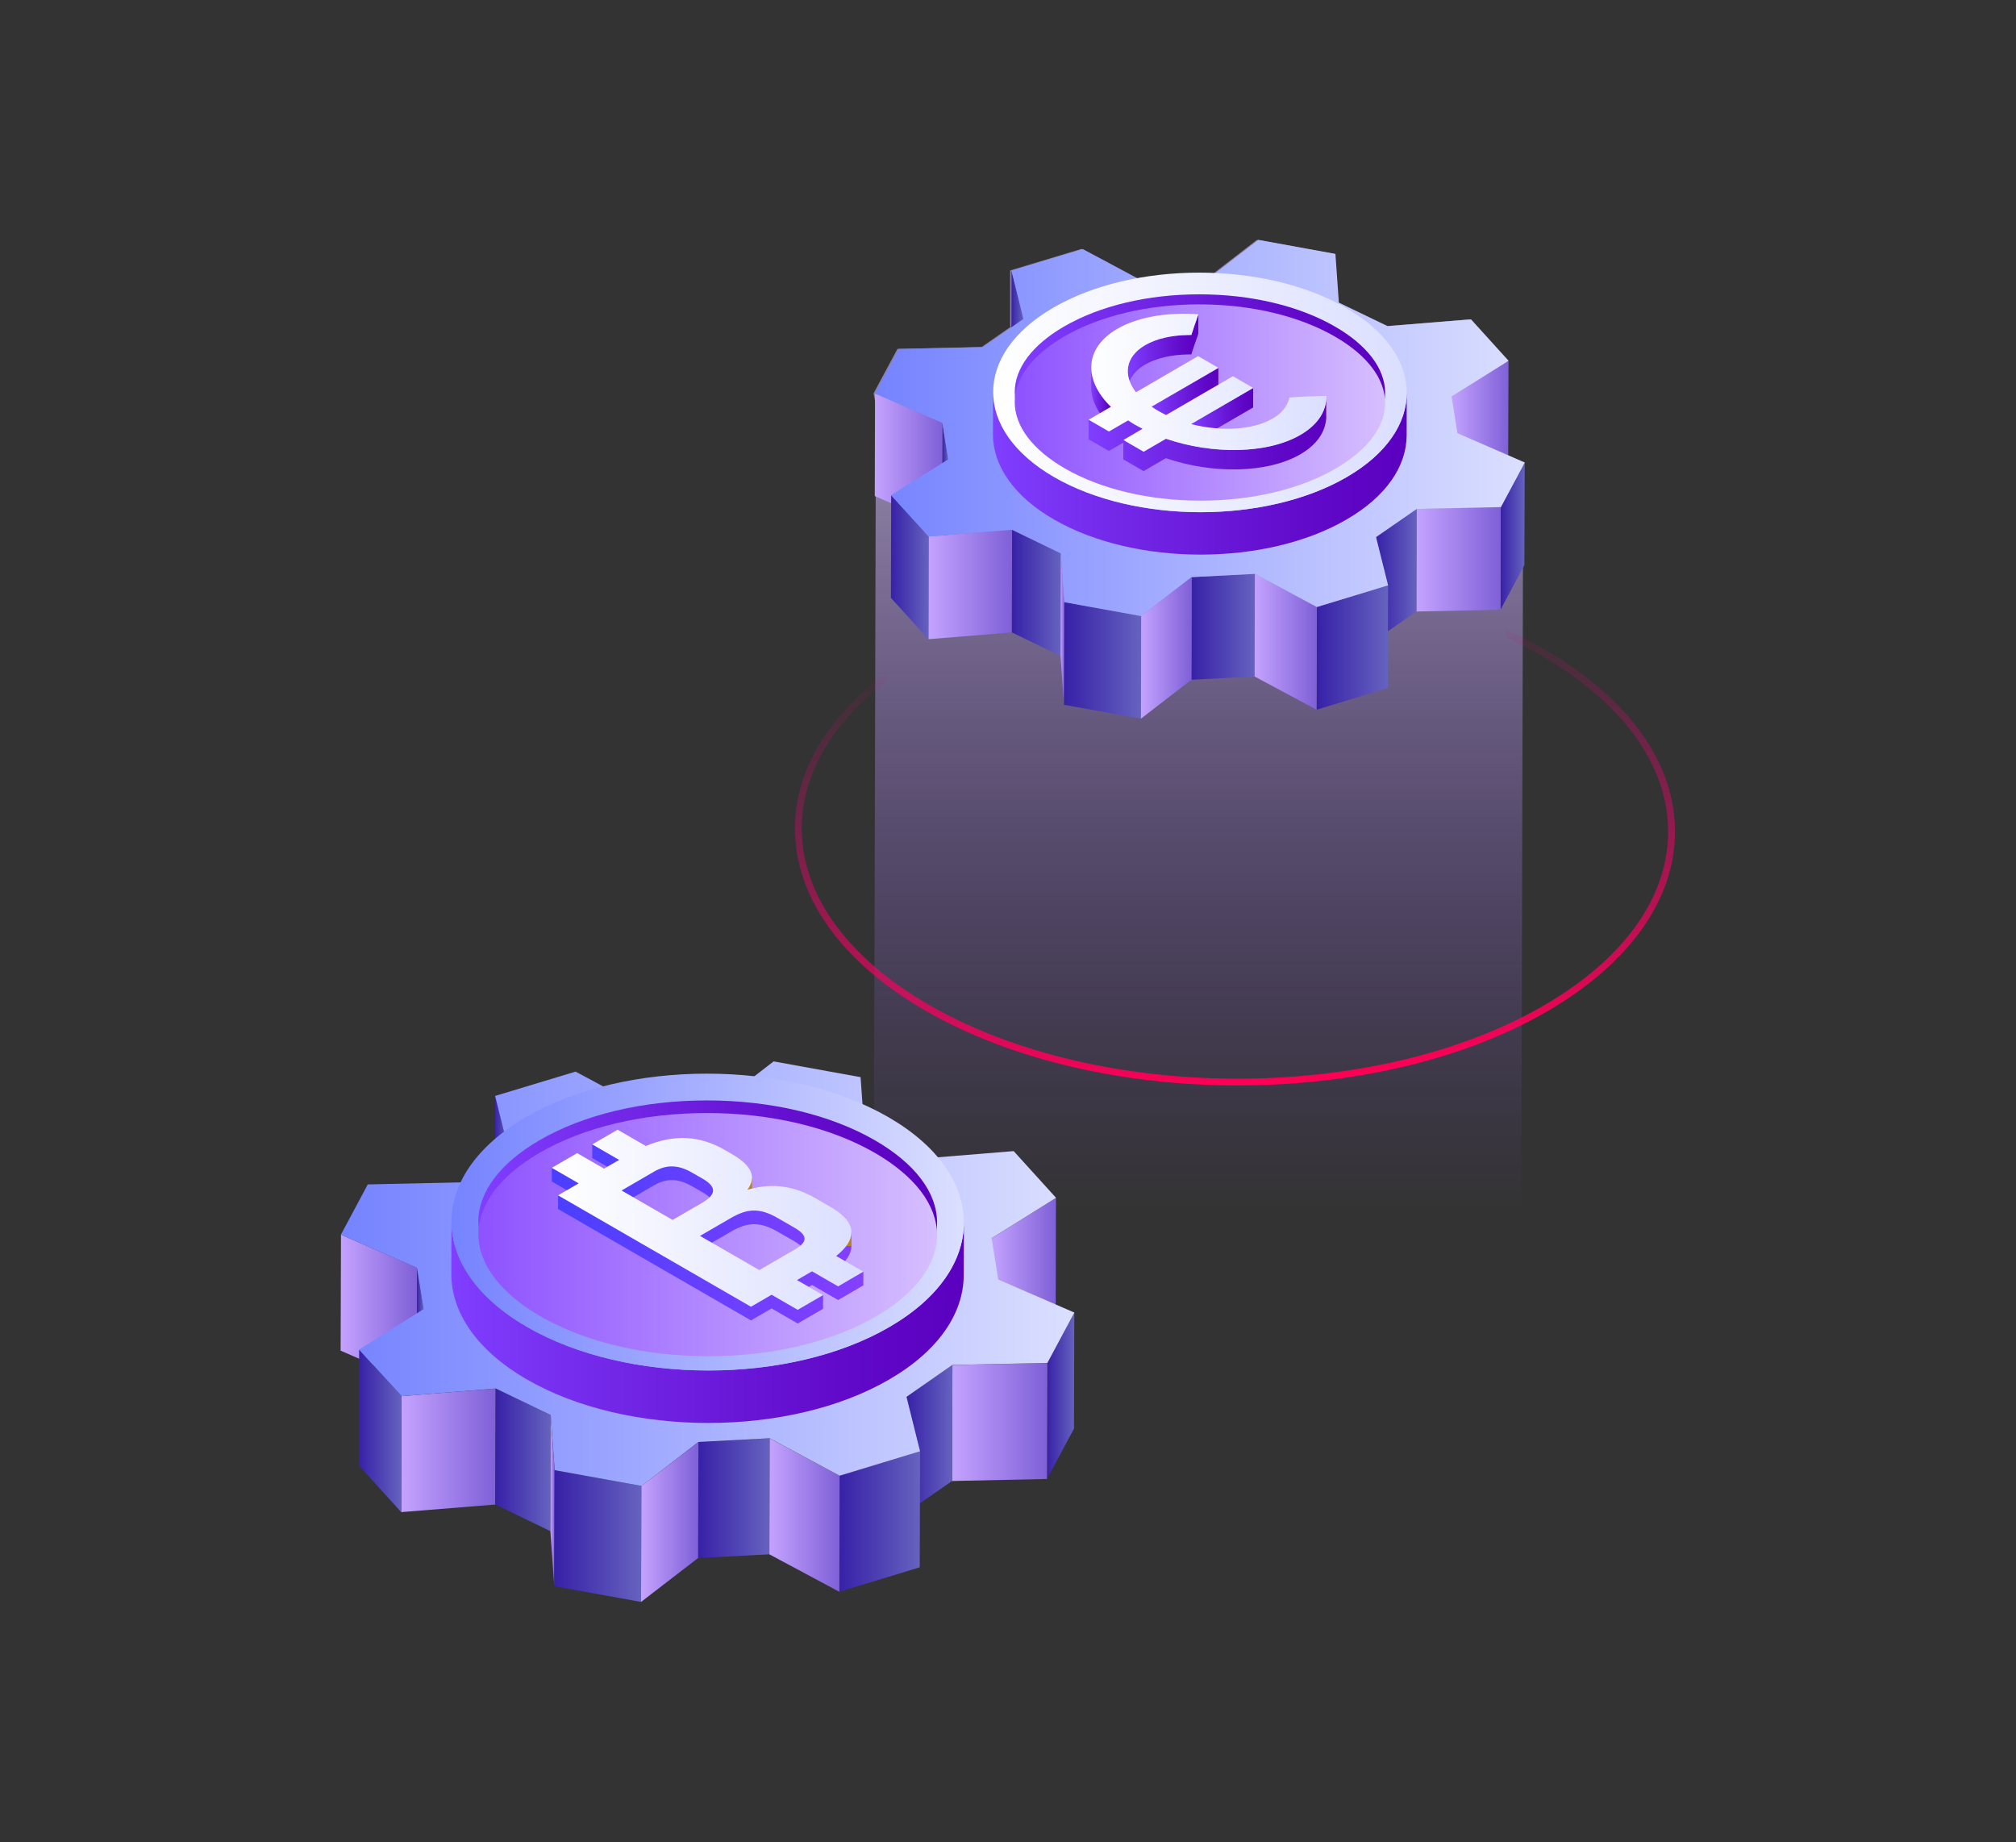 <svg width="580" height="530" viewBox="0 0 580 530" fill="none" xmlns="http://www.w3.org/2000/svg">
<rect x="0" y="0" width="580" height="530" fill="#333333" stroke="none"/>
<path opacity="0.561" d="M438.232 133.045L433.262 130.89L432.654 129.698V128.101L433.567 103.786L422.766 91.87L398.78 93.822L384.734 87.052L383.745 73.031L361.611 69L347.108 80.207L328.929 81.145L311.105 71.612L290.619 77.798V93.644L290.72 94.05L282.404 99.831L258.19 100.363L251.319 113.167L252.004 116.616L251.319 374.495L256.289 376.675L255.959 376.853V403.779L266.76 415.67L290.745 413.718L304.766 420.488L305.781 434.534L327.915 438.54L342.418 427.333L360.597 426.395L378.421 435.954L398.932 429.717L398.552 415.569L398.932 415.467L398.552 413.997L398.932 413.896L398.831 413.49L407.147 407.709L431.361 407.202L438.232 394.373L437.547 394.094L438.232 133.045Z" fill="url(#paint0_linear)"/>
<path d="M146.326 330.961L146.224 364.328L142.345 348.633L142.447 315.267L146.326 330.961Z" fill="url(#paint1_linear)"/>
<path d="M303.802 344.578L303.726 377.944L285.192 389.582L285.268 356.215L303.802 344.578Z" fill="url(#paint2_linear)"/>
<path d="M119.982 364.709L119.881 398.075L98 388.542L98.101 355.175L119.982 364.709Z" fill="url(#paint3_linear)"/>
<path d="M241.684 366.508L241.582 399.875C241.608 393.942 237.45 388.288 230.3 384.155C226.091 381.721 220.817 379.819 214.757 378.704C194.651 375.078 173.303 381.544 167.066 393.156C165.9 395.311 165.342 397.517 165.342 399.672L165.443 366.306C165.443 364.15 166.001 361.945 167.167 359.79C173.404 348.177 194.753 341.686 214.859 345.338C220.919 346.453 226.192 348.355 230.401 350.789C237.576 354.896 241.709 360.575 241.684 366.508Z" fill="#B88325"/>
<path d="M121.86 376.599L121.784 409.966L119.882 398.074L119.984 364.708L121.86 376.599Z" fill="url(#paint4_linear)"/>
<path d="M309.077 377.613L308.975 410.979L301.217 425.456L301.318 392.09L309.077 377.613Z" fill="url(#paint5_linear)"/>
<path d="M301.319 392.09L301.217 425.457L273.911 426.04L274.012 392.673L301.319 392.09Z" fill="url(#paint6_linear)"/>
<path d="M274.01 392.674L273.908 426.041L260.699 435.194L260.8 401.827L274.01 392.674Z" fill="url(#paint7_linear)"/>
<path d="M142.596 399.444L142.495 432.81L115.417 434.991L115.518 401.624L142.596 399.444Z" fill="url(#paint8_linear)"/>
<path d="M115.52 401.625L115.419 434.991L103.249 421.579L103.325 388.212L115.52 401.625Z" fill="url(#paint9_linear)"/>
<path d="M158.422 407.101L158.346 440.467L142.499 432.81L142.6 399.444L158.422 407.101Z" fill="url(#paint10_linear)"/>
<path d="M221.452 413.767L221.351 447.133L200.839 448.198L200.941 414.832L221.452 413.767Z" fill="url(#paint11_linear)"/>
<path d="M159.563 422.946L159.462 456.312L158.346 440.465L158.422 407.099L159.563 422.946Z" fill="url(#paint12_linear)"/>
<path d="M264.704 417.496L264.603 450.862L241.479 457.911L241.556 424.545L264.704 417.496Z" fill="url(#paint13_linear)"/>
<path d="M241.558 424.543L241.481 457.909L221.35 447.133L221.452 413.767L241.558 424.543Z" fill="url(#paint14_linear)"/>
<path d="M184.536 427.459L184.435 460.826L159.46 456.313L159.562 422.946L184.536 427.459Z" fill="url(#paint15_linear)"/>
<path d="M260.799 401.827L264.703 417.496L241.555 424.519L221.449 413.743L200.937 414.808L184.558 427.46L159.584 422.921L158.443 407.075L142.622 399.418L115.543 401.624L103.323 388.211L121.857 376.599L119.955 364.708L98.074 355.175L105.807 340.723L133.165 340.114L146.324 330.961L142.444 315.267L165.593 308.269L185.699 319.045L206.211 317.98L222.564 305.328L247.589 309.866L248.705 325.687L264.551 333.344L291.63 331.139L303.825 344.576L285.291 356.189L287.193 368.08L309.099 377.588L301.34 392.065L274.008 392.648L260.799 401.827ZM192.291 387.451C212.397 391.127 233.745 384.636 239.983 372.999C244.344 364.885 240.185 356.392 230.424 350.763C226.215 348.329 220.942 346.427 214.882 345.312C194.776 341.686 173.427 348.151 167.19 359.764C162.829 367.902 166.987 376.371 176.723 382C180.932 384.459 186.206 386.36 192.291 387.451Z" fill="url(#paint16_linear)"/>
<path d="M200.939 414.835L200.837 448.201L184.433 460.828L184.535 427.461L200.939 414.835Z" fill="url(#paint17_linear)"/>
<path d="M277.308 351.751L277.257 366.862C277.232 377.714 270.082 388.566 255.833 396.831C227.131 413.514 180.479 413.514 151.601 396.831C137.073 388.439 129.821 377.435 129.847 366.431L129.897 351.32C129.872 362.324 137.123 373.328 151.652 381.72C180.53 398.403 227.208 398.403 255.883 381.72C270.158 373.454 277.282 362.628 277.308 351.751Z" fill="url(#paint18_linear)"/>
<path d="M255.553 321.352C284.432 338.035 284.584 365.063 255.883 381.746C227.182 398.43 180.504 398.43 151.651 381.746C122.798 365.063 122.62 338.035 151.321 321.352C179.997 304.694 226.675 304.694 255.553 321.352Z" fill="url(#paint19_linear)"/>
<path d="M203.853 386.512C185.496 386.512 168.331 382.43 155.527 375.052C143.991 368.383 137.652 360.016 137.627 351.421C137.627 342.928 143.864 334.611 155.198 328.019C167.9 320.641 185.014 316.559 203.371 316.559C221.727 316.559 238.892 320.641 251.696 328.019C263.233 334.687 269.571 343.054 269.596 351.65C269.596 360.143 263.359 368.459 252.026 375.052C239.298 382.455 222.184 386.512 203.853 386.512Z" fill="url(#paint20_linear)"/>
<path d="M203.853 390.139C185.496 390.139 168.331 386.057 155.527 378.679C143.991 372.036 137.652 363.644 137.627 355.049C137.627 346.555 143.864 338.239 155.198 331.646C167.9 324.268 185.014 320.186 203.371 320.186C221.727 320.186 238.892 324.268 251.696 331.646C263.233 338.315 269.571 346.682 269.596 355.277C269.596 363.77 263.359 372.087 252.026 378.679C239.298 386.057 222.184 390.139 203.853 390.139Z" fill="url(#paint21_linear)"/>
<path d="M241.129 373.986L233.624 369.651L229.289 372.161L236.794 372.566V376.496L229.492 380.731L221.987 376.395L216.054 379.843L160.553 347.795V343.865L166.486 344.347L158.753 339.885V335.955L166.055 335.651L173.788 340.113L178.124 337.603L170.391 333.14V329.21L177.693 328.906L185.806 333.597C194.173 330.123 201.424 330.656 208.524 334.738L210.501 335.879C216.206 339.175 217.803 342.471 215.014 346.198C222.367 344.043 228.731 345.209 234.588 348.607L239.101 351.218C243.006 353.475 244.958 355.909 244.958 358.444C244.958 360.625 243.513 362.906 240.571 365.239L248.381 365.822V369.752L241.129 373.986ZM218.462 369.296L228.68 363.363C232.154 361.334 232.686 359.484 228.554 357.1L223.711 354.311C218.564 351.345 215.014 351.573 210.324 354.286L201.399 359.458L218.462 369.296ZM193.514 354.869L201.855 350.026C205.709 347.795 206.622 345.615 202.185 343.029L199.092 341.254C195.136 338.972 191.79 338.871 188.113 341L178.834 346.401L193.514 354.869Z" fill="url(#paint22_linear)"/>
<path d="M244.982 354.516H242.016V358.446H244.982V354.516Z" fill="#B88325"/>
<path d="M216.36 339.073H213.394V343.003H216.36V339.073Z" fill="#B88325"/>
<path d="M241.129 370.056L233.624 365.721L229.289 368.231L236.794 372.566L229.492 376.801L221.987 372.465L216.054 375.913L160.553 343.865L166.486 340.417L158.753 335.955L166.055 331.721L173.788 336.183L178.124 333.673L170.391 329.21L177.693 324.976L185.806 329.667C194.173 326.193 201.424 326.726 208.524 330.808L210.501 331.949C216.206 335.245 217.803 338.541 215.014 342.268C222.367 340.113 228.731 341.279 234.588 344.677L239.101 347.288C243.006 349.545 244.958 351.979 244.958 354.514C244.958 356.695 243.513 358.977 240.571 361.309L248.381 365.822L241.129 370.056ZM218.462 365.366L228.68 359.433C232.154 357.405 232.686 355.554 228.554 353.17L223.711 350.381C218.564 347.415 215.014 347.643 210.324 350.356L201.399 355.528L218.462 365.366ZM193.514 350.939L201.855 346.097C205.709 343.865 206.622 341.685 202.185 339.099L199.092 337.324C195.136 335.042 191.79 334.941 188.113 337.07L178.834 342.471L193.514 350.939Z" fill="url(#paint23_linear)"/>
<path d="M294.469 91.717L294.393 121.255L290.945 107.361L291.021 77.797L294.469 91.717Z" fill="url(#paint24_linear)"/>
<path d="M433.996 103.786L433.895 133.324L417.491 143.618L417.567 114.08L433.996 103.786Z" fill="url(#paint25_linear)"/>
<path d="M271.144 121.61L271.043 151.173L251.672 142.705L251.748 113.167L271.144 121.61Z" fill="url(#paint26_linear)"/>
<path d="M378.948 123.183L378.872 152.746C378.898 147.498 375.221 142.478 368.883 138.827C365.155 136.671 360.49 134.998 355.115 134.009C337.316 130.789 318.402 136.519 312.875 146.813C311.835 148.74 311.354 150.667 311.354 152.594L311.43 123.031C311.43 121.129 311.937 119.177 312.951 117.25C318.478 106.956 337.392 101.226 355.191 104.446C360.566 105.435 365.232 107.108 368.959 109.263C375.297 112.914 378.974 117.935 378.948 123.183Z" fill="url(#paint27_linear)"/>
<path d="M272.818 132.133L272.717 161.696L271.043 151.174L271.145 121.611L272.818 132.133Z" fill="url(#paint28_linear)"/>
<path d="M438.658 133.045L438.557 162.583L431.686 175.412L431.762 145.849L438.658 133.045Z" fill="url(#paint29_linear)"/>
<path d="M431.767 145.848L431.691 175.411L407.503 175.918L407.579 146.38L431.767 145.848Z" fill="url(#paint30_linear)"/>
<path d="M407.574 146.38L407.498 175.918L395.785 184.032L395.886 154.494L407.574 146.38Z" fill="url(#paint31_linear)"/>
<path d="M291.173 152.365L291.097 181.928L267.112 183.88L267.188 154.317L291.173 152.365Z" fill="url(#paint32_linear)"/>
<path d="M267.189 154.317L267.112 183.88L256.312 171.989L256.388 142.426L267.189 154.317Z" fill="url(#paint33_linear)"/>
<path d="M305.197 159.16L305.121 188.698L291.1 181.928L291.176 152.365L305.197 159.16Z" fill="url(#paint34_linear)"/>
<path d="M361.022 165.067L360.946 194.605L342.767 195.543L342.843 166.005L361.022 165.067Z" fill="url(#paint35_linear)"/>
<path d="M306.208 173.181L306.106 202.744L305.118 188.698L305.194 159.16L306.208 173.181Z" fill="url(#paint36_linear)"/>
<path d="M399.336 168.365L399.26 197.928L378.774 204.165L378.85 174.602L399.336 168.365Z" fill="url(#paint37_linear)"/>
<path d="M378.848 174.6L378.772 204.163L360.948 194.604L361.024 165.067L378.848 174.6Z" fill="url(#paint38_linear)"/>
<path d="M328.318 177.187L328.242 206.75L306.108 202.744L306.209 173.181L328.318 177.187Z" fill="url(#paint39_linear)"/>
<path d="M395.885 154.495L399.359 168.389L378.847 174.626L361.023 165.093L342.844 166.031L328.316 177.238L306.181 173.232L305.167 159.185L291.146 152.391L267.161 154.343L256.36 142.452L272.79 132.158L271.116 121.636L251.72 113.193L258.566 100.389L282.779 99.856L294.442 91.743L290.994 77.849L311.506 71.637L329.33 81.17L347.509 80.232L362.037 69L384.197 73.031L385.186 87.052L399.232 93.822L423.217 91.87L434.018 103.786L417.614 114.08L419.287 124.602L438.683 133.045L431.812 145.874L407.599 146.407L395.885 154.495ZM335.187 141.742C352.986 144.987 371.9 139.257 377.427 128.938C381.281 121.762 377.605 114.232 368.959 109.237C365.232 107.082 360.567 105.409 355.191 104.42C337.393 101.2 318.478 106.93 312.951 117.224C309.097 124.425 312.774 131.93 321.419 136.924C325.146 139.105 329.812 140.778 335.187 141.742Z" fill="url(#paint40_linear)"/>
<path d="M342.845 166.005L342.769 195.543L328.241 206.749L328.317 177.186L342.845 166.005Z" fill="url(#paint41_linear)"/>
<path d="M404.711 113.066L404.686 125.262C404.661 134.034 398.905 142.781 387.394 149.45C364.246 162.913 326.569 162.913 303.243 149.45C291.504 142.68 285.647 133.781 285.672 124.907L285.698 112.711C285.672 121.585 291.529 130.485 303.268 137.254C326.569 150.717 364.246 150.717 387.42 137.254C398.93 130.586 404.686 121.839 404.711 113.066Z" fill="url(#paint42_linear)"/>
<path d="M387.168 88.524C410.468 101.987 410.595 123.817 387.447 137.255C364.298 150.693 326.622 150.718 303.296 137.255C279.995 123.792 279.868 101.961 303.017 88.524C326.165 75.061 363.842 75.061 387.168 88.524Z" fill="url(#paint43_linear)"/>
<path d="M345.409 141.134C330.602 141.134 316.734 137.838 306.389 131.88C297.084 126.505 291.962 119.735 291.937 112.813C291.937 105.968 296.957 99.249 306.135 93.924C316.404 87.966 330.197 84.67 345.029 84.67C359.836 84.67 373.705 87.966 384.049 93.924C393.355 99.299 398.476 106.069 398.501 112.991C398.501 119.836 393.481 126.555 384.303 131.88C374.034 137.838 360.216 141.134 345.409 141.134Z" fill="url(#paint44_linear)"/>
<path d="M345.409 144.024C330.602 144.024 316.734 140.728 306.389 134.77C297.084 129.395 291.962 122.625 291.937 115.703C291.937 108.857 296.957 102.139 306.135 96.814C316.404 90.856 330.197 87.56 345.029 87.56C359.836 87.56 373.705 90.856 384.049 96.814C393.355 102.189 398.476 108.959 398.501 115.881C398.501 122.726 393.481 129.445 384.303 134.77C374.034 140.753 360.216 144.024 345.409 144.024Z" fill="url(#paint45_linear)"/>
<path d="M329.458 104.875C332.602 103.05 336.887 102.036 341.831 101.96H342.744L342.896 101.452C343.378 99.957 343.885 98.511 344.392 97.066L344.747 96.027L344.772 90.423L344.417 91.463C343.91 92.883 343.403 94.328 342.921 95.849L342.769 96.356L341.856 96.382C336.912 96.458 332.627 97.472 329.484 99.297C326.111 101.25 324.463 103.912 324.463 106.752L324.438 112.355C324.463 109.49 326.086 106.853 329.458 104.875Z" fill="url(#paint46_linear)"/>
<path d="M331.311 122.599L350.504 111.443L350.53 105.839L331.311 116.995V122.599Z" fill="url(#paint47_linear)"/>
<path d="M319.62 117.045C315.867 113.394 313.94 109.438 313.94 105.686L313.915 111.289C313.915 115.042 315.817 118.997 319.594 122.648L319.62 117.045Z" fill="url(#paint48_linear)"/>
<path d="M342.641 127.594L360.516 117.224L360.541 111.621L342.666 121.991L342.641 127.594Z" fill="url(#paint49_linear)"/>
<path d="M374.134 125.058C364.652 130.585 348.83 130.763 335.443 126.173L329.029 129.9L323.856 126.909L324.516 126.528C325.149 126.959 325.809 127.39 326.519 127.796C327.228 128.202 327.964 128.582 328.674 128.937L328.724 123.334C327.989 122.953 327.254 122.598 326.569 122.193C325.859 121.787 325.2 121.356 324.566 120.925L319.039 124.12L313.207 120.748L313.182 126.351L319.014 129.723L323.197 127.314L323.172 132.157L329.003 135.529L335.418 131.802C348.805 136.391 364.626 136.188 374.109 130.686C378.749 127.999 381.309 124.373 381.563 120.19L381.588 114.586C381.36 118.745 378.774 122.37 374.134 125.058Z" fill="url(#paint50_linear)"/>
<path d="M381.641 113.877L381.615 119.48L381.59 120.19V114.587L381.641 113.877Z" fill="#F9B233"/>
<path d="M344.774 90.398L344.419 91.438C343.912 92.858 343.405 94.303 342.923 95.824L342.771 96.331L341.858 96.357C336.914 96.433 332.629 97.447 329.485 99.272C323.73 102.619 323.045 107.944 326.823 112.837L344.698 102.442L350.529 105.814L331.311 116.97C331.919 117.401 332.578 117.832 333.314 118.237C334.023 118.643 334.733 119.023 335.494 119.378L354.713 108.222L360.544 111.595L342.669 121.99C351.163 124.17 360.367 123.765 366.122 120.418C368.632 118.973 370.255 117.02 370.838 114.815L370.99 114.333L371.827 114.282C374.388 114.105 377.202 113.978 380.422 113.927L381.639 113.902L381.588 114.612C381.36 118.795 378.774 122.421 374.134 125.108C364.652 130.636 348.83 130.813 335.443 126.224L329.029 129.951L323.197 126.579L328.724 123.334C327.989 122.953 327.254 122.598 326.569 122.193C325.859 121.787 325.2 121.356 324.566 120.925L319.039 124.12L313.208 120.747L319.622 117.02C311.661 109.287 311.94 100.109 321.422 94.607C326.95 91.412 334.784 89.891 343.531 90.322L344.774 90.398Z" fill="url(#paint51_linear)"/>
<path d="M481.892 239.229C481.892 258.879 468.733 277.286 444.9 291.079C420.433 305.201 388.309 312.225 356.109 312.25C323.63 312.25 291.075 305.075 266.279 290.749C242.876 277.261 229.565 259.285 228.754 240.142C228.019 223.129 237.4 206.624 255.224 193.338V195.797C238.718 208.474 230.022 224.067 230.706 240.066C231.492 258.499 244.474 275.892 267.267 289.051C316.1 317.27 395.358 317.397 443.911 289.38C467.136 275.968 479.914 258.169 479.914 239.255C479.914 220.163 466.933 202.161 443.328 188.546C440.108 186.67 436.685 184.92 433.136 183.272V181.066C437.04 182.841 440.793 184.768 444.317 186.796C468.53 200.792 481.892 219.377 481.892 239.229Z" fill="url(#paint52_linear)"/>
<defs>
<linearGradient id="paint0_linear" x1="344.778" y1="132.553" x2="344.778" y2="349.476" gradientUnits="userSpaceOnUse">
<stop stop-color="#D6BFFF"/>
<stop offset="1" stop-color="#8E52FF" stop-opacity="0"/>
</linearGradient>
<linearGradient id="paint1_linear" x1="142.344" y1="339.802" x2="146.329" y2="339.802" gradientUnits="userSpaceOnUse">
<stop stop-color="#3721A7"/>
<stop offset="0.592" stop-color="#5247B5"/>
<stop offset="1" stop-color="#6663BF"/>
</linearGradient>
<linearGradient id="paint2_linear" x1="285.185" y1="367.081" x2="303.813" y2="367.081" gradientUnits="userSpaceOnUse">
<stop stop-color="#C4A3FF"/>
<stop offset="1" stop-color="#7F60D7"/>
</linearGradient>
<linearGradient id="paint3_linear" x1="98" y1="376.632" x2="119.976" y2="376.632" gradientUnits="userSpaceOnUse">
<stop stop-color="#C4A3FF"/>
<stop offset="1" stop-color="#7F60D7"/>
</linearGradient>
<linearGradient id="paint4_linear" x1="119.883" y1="387.344" x2="121.868" y2="387.344" gradientUnits="userSpaceOnUse">
<stop stop-color="#3721A7"/>
<stop offset="0.592" stop-color="#5247B5"/>
<stop offset="1" stop-color="#6663BF"/>
</linearGradient>
<linearGradient id="paint5_linear" x1="301.225" y1="401.532" x2="309.079" y2="401.532" gradientUnits="userSpaceOnUse">
<stop stop-color="#3721A7"/>
<stop offset="0.592" stop-color="#5247B5"/>
<stop offset="1" stop-color="#6663BF"/>
</linearGradient>
<linearGradient id="paint6_linear" x1="273.905" y1="409.062" x2="301.321" y2="409.062" gradientUnits="userSpaceOnUse">
<stop stop-color="#C4A3FF"/>
<stop offset="1" stop-color="#7F60D7"/>
</linearGradient>
<linearGradient id="paint7_linear" x1="260.696" y1="413.936" x2="273.998" y2="413.936" gradientUnits="userSpaceOnUse">
<stop stop-color="#3721A7"/>
<stop offset="0.592" stop-color="#5247B5"/>
<stop offset="1" stop-color="#6663BF"/>
</linearGradient>
<linearGradient id="paint8_linear" x1="115.425" y1="417.218" x2="142.597" y2="417.218" gradientUnits="userSpaceOnUse">
<stop stop-color="#C4A3FF"/>
<stop offset="1" stop-color="#7F60D7"/>
</linearGradient>
<linearGradient id="paint9_linear" x1="103.239" y1="411.613" x2="115.522" y2="411.613" gradientUnits="userSpaceOnUse">
<stop stop-color="#3721A7"/>
<stop offset="0.592" stop-color="#5247B5"/>
<stop offset="1" stop-color="#6663BF"/>
</linearGradient>
<linearGradient id="paint10_linear" x1="142.506" y1="419.948" x2="158.429" y2="419.948" gradientUnits="userSpaceOnUse">
<stop stop-color="#3721A7"/>
<stop offset="0.592" stop-color="#5247B5"/>
<stop offset="1" stop-color="#6663BF"/>
</linearGradient>
<linearGradient id="paint11_linear" x1="200.836" y1="430.976" x2="221.45" y2="430.976" gradientUnits="userSpaceOnUse">
<stop stop-color="#3721A7"/>
<stop offset="0.592" stop-color="#5247B5"/>
<stop offset="1" stop-color="#6663BF"/>
</linearGradient>
<linearGradient id="paint12_linear" x1="158.335" y1="431.7" x2="159.56" y2="431.7" gradientUnits="userSpaceOnUse">
<stop stop-color="#C4A3FF"/>
<stop offset="1" stop-color="#7F60D7"/>
</linearGradient>
<linearGradient id="paint13_linear" x1="241.47" y1="437.706" x2="264.707" y2="437.706" gradientUnits="userSpaceOnUse">
<stop stop-color="#3721A7"/>
<stop offset="0.592" stop-color="#5247B5"/>
<stop offset="1" stop-color="#6663BF"/>
</linearGradient>
<linearGradient id="paint14_linear" x1="221.354" y1="435.834" x2="241.566" y2="435.834" gradientUnits="userSpaceOnUse">
<stop stop-color="#C4A3FF"/>
<stop offset="1" stop-color="#7F60D7"/>
</linearGradient>
<linearGradient id="paint15_linear" x1="159.465" y1="441.885" x2="184.539" y2="441.885" gradientUnits="userSpaceOnUse">
<stop stop-color="#3721A7"/>
<stop offset="0.592" stop-color="#5247B5"/>
<stop offset="1" stop-color="#6663BF"/>
</linearGradient>
<linearGradient id="paint16_linear" x1="98.093" y1="366.398" x2="309.076" y2="366.398" gradientUnits="userSpaceOnUse">
<stop stop-color="#7583FF"/>
<stop offset="1" stop-color="#DBDFFF"/>
</linearGradient>
<linearGradient id="paint17_linear" x1="184.442" y1="437.829" x2="200.928" y2="437.829" gradientUnits="userSpaceOnUse">
<stop stop-color="#C4A3FF"/>
<stop offset="1" stop-color="#7F60D7"/>
</linearGradient>
<linearGradient id="paint18_linear" x1="129.856" y1="380.348" x2="277.319" y2="380.348" gradientUnits="userSpaceOnUse">
<stop stop-color="#803EFF"/>
<stop offset="0.272" stop-color="#742AEA"/>
<stop offset="0.739" stop-color="#620BCB"/>
<stop offset="1" stop-color="#5B00BF"/>
</linearGradient>
<linearGradient id="paint19_linear" x1="129.898" y1="351.551" x2="277.319" y2="351.551" gradientUnits="userSpaceOnUse">
<stop stop-color="#7583FF"/>
<stop offset="1" stop-color="#DBDFFF"/>
</linearGradient>
<linearGradient id="paint20_linear" x1="137.619" y1="351.55" x2="269.592" y2="351.55" gradientUnits="userSpaceOnUse">
<stop stop-color="#803EFF"/>
<stop offset="0.272" stop-color="#742AEA"/>
<stop offset="0.739" stop-color="#620BCB"/>
<stop offset="1" stop-color="#5B00BF"/>
</linearGradient>
<linearGradient id="paint21_linear" x1="137.619" y1="355.156" x2="269.592" y2="355.156" gradientUnits="userSpaceOnUse">
<stop stop-color="#8E52FF"/>
<stop offset="1" stop-color="#D6BFFF"/>
</linearGradient>
<linearGradient id="paint22_linear" x1="158.786" y1="354.828" x2="248.437" y2="354.828" gradientUnits="userSpaceOnUse">
<stop stop-color="#4A3FFF"/>
<stop offset="1" stop-color="#853FFF"/>
</linearGradient>
<linearGradient id="paint23_linear" x1="158.786" y1="350.902" x2="248.437" y2="350.902" gradientUnits="userSpaceOnUse">
<stop stop-color="white"/>
<stop offset="1" stop-color="#DBDFFF"/>
</linearGradient>
<linearGradient id="paint24_linear" x1="290.948" y1="99.536" x2="294.478" y2="99.536" gradientUnits="userSpaceOnUse">
<stop stop-color="#3721A7"/>
<stop offset="0.592" stop-color="#5247B5"/>
<stop offset="1" stop-color="#6663BF"/>
</linearGradient>
<linearGradient id="paint25_linear" x1="417.486" y1="123.7" x2="433.987" y2="123.7" gradientUnits="userSpaceOnUse">
<stop stop-color="#C4A3FF"/>
<stop offset="1" stop-color="#7F60D7"/>
</linearGradient>
<linearGradient id="paint26_linear" x1="251.668" y1="132.161" x2="271.135" y2="132.161" gradientUnits="userSpaceOnUse">
<stop stop-color="#C4A3FF"/>
<stop offset="1" stop-color="#7F60D7"/>
</linearGradient>
<linearGradient id="paint27_linear" x1="311.332" y1="128.139" x2="378.957" y2="128.139" gradientUnits="userSpaceOnUse">
<stop stop-color="#803EFF"/>
<stop offset="0.272" stop-color="#742AEA"/>
<stop offset="0.739" stop-color="#620BCB"/>
<stop offset="1" stop-color="#5B00BF"/>
</linearGradient>
<linearGradient id="paint28_linear" x1="271.052" y1="141.651" x2="272.81" y2="141.651" gradientUnits="userSpaceOnUse">
<stop stop-color="#3721A7"/>
<stop offset="0.592" stop-color="#5247B5"/>
<stop offset="1" stop-color="#6663BF"/>
</linearGradient>
<linearGradient id="paint29_linear" x1="431.691" y1="154.22" x2="438.648" y2="154.22" gradientUnits="userSpaceOnUse">
<stop stop-color="#3721A7"/>
<stop offset="0.592" stop-color="#5247B5"/>
<stop offset="1" stop-color="#6663BF"/>
</linearGradient>
<linearGradient id="paint30_linear" x1="407.494" y1="160.889" x2="431.78" y2="160.889" gradientUnits="userSpaceOnUse">
<stop stop-color="#C4A3FF"/>
<stop offset="1" stop-color="#7F60D7"/>
</linearGradient>
<linearGradient id="paint31_linear" x1="395.79" y1="165.206" x2="407.573" y2="165.206" gradientUnits="userSpaceOnUse">
<stop stop-color="#3721A7"/>
<stop offset="0.592" stop-color="#5247B5"/>
<stop offset="1" stop-color="#6663BF"/>
</linearGradient>
<linearGradient id="paint32_linear" x1="267.104" y1="168.114" x2="291.174" y2="168.114" gradientUnits="userSpaceOnUse">
<stop stop-color="#C4A3FF"/>
<stop offset="1" stop-color="#7F60D7"/>
</linearGradient>
<linearGradient id="paint33_linear" x1="256.308" y1="163.149" x2="267.189" y2="163.149" gradientUnits="userSpaceOnUse">
<stop stop-color="#3721A7"/>
<stop offset="0.592" stop-color="#5247B5"/>
<stop offset="1" stop-color="#6663BF"/>
</linearGradient>
<linearGradient id="paint34_linear" x1="291.094" y1="170.533" x2="305.198" y2="170.533" gradientUnits="userSpaceOnUse">
<stop stop-color="#3721A7"/>
<stop offset="0.592" stop-color="#5247B5"/>
<stop offset="1" stop-color="#6663BF"/>
</linearGradient>
<linearGradient id="paint35_linear" x1="342.759" y1="180.303" x2="361.02" y2="180.303" gradientUnits="userSpaceOnUse">
<stop stop-color="#3721A7"/>
<stop offset="0.592" stop-color="#5247B5"/>
<stop offset="1" stop-color="#6663BF"/>
</linearGradient>
<linearGradient id="paint36_linear" x1="305.111" y1="180.945" x2="306.197" y2="180.945" gradientUnits="userSpaceOnUse">
<stop stop-color="#C4A3FF"/>
<stop offset="1" stop-color="#7F60D7"/>
</linearGradient>
<linearGradient id="paint37_linear" x1="378.761" y1="186.266" x2="399.346" y2="186.266" gradientUnits="userSpaceOnUse">
<stop stop-color="#3721A7"/>
<stop offset="0.592" stop-color="#5247B5"/>
<stop offset="1" stop-color="#6663BF"/>
</linearGradient>
<linearGradient id="paint38_linear" x1="360.938" y1="184.607" x2="378.843" y2="184.607" gradientUnits="userSpaceOnUse">
<stop stop-color="#C4A3FF"/>
<stop offset="1" stop-color="#7F60D7"/>
</linearGradient>
<linearGradient id="paint39_linear" x1="306.115" y1="189.967" x2="328.326" y2="189.967" gradientUnits="userSpaceOnUse">
<stop stop-color="#3721A7"/>
<stop offset="0.592" stop-color="#5247B5"/>
<stop offset="1" stop-color="#6663BF"/>
</linearGradient>
<linearGradient id="paint40_linear" x1="251.749" y1="123.097" x2="438.647" y2="123.097" gradientUnits="userSpaceOnUse">
<stop stop-color="#7583FF"/>
<stop offset="1" stop-color="#DBDFFF"/>
</linearGradient>
<linearGradient id="paint41_linear" x1="328.241" y1="186.371" x2="342.845" y2="186.371" gradientUnits="userSpaceOnUse">
<stop stop-color="#C4A3FF"/>
<stop offset="1" stop-color="#7F60D7"/>
</linearGradient>
<linearGradient id="paint42_linear" x1="285.683" y1="136.14" x2="404.718" y2="136.14" gradientUnits="userSpaceOnUse">
<stop stop-color="#803EFF"/>
<stop offset="0.272" stop-color="#742AEA"/>
<stop offset="0.739" stop-color="#620BCB"/>
<stop offset="1" stop-color="#5B00BF"/>
</linearGradient>
<linearGradient id="paint43_linear" x1="285.72" y1="112.894" x2="404.72" y2="112.894" gradientUnits="userSpaceOnUse">
<stop stop-color="white"/>
<stop offset="1" stop-color="#DBDFFF"/>
</linearGradient>
<linearGradient id="paint44_linear" x1="291.954" y1="112.894" x2="398.486" y2="112.894" gradientUnits="userSpaceOnUse">
<stop stop-color="#803EFF"/>
<stop offset="0.272" stop-color="#742AEA"/>
<stop offset="0.739" stop-color="#620BCB"/>
<stop offset="1" stop-color="#5B00BF"/>
</linearGradient>
<linearGradient id="paint45_linear" x1="291.954" y1="115.803" x2="398.486" y2="115.803" gradientUnits="userSpaceOnUse">
<stop stop-color="#8E52FF"/>
<stop offset="1" stop-color="#D6BFFF"/>
</linearGradient>
<linearGradient id="paint46_linear" x1="324.445" y1="101.37" x2="344.775" y2="101.37" gradientUnits="userSpaceOnUse">
<stop stop-color="#803EFF"/>
<stop offset="0.272" stop-color="#742AEA"/>
<stop offset="0.739" stop-color="#620BCB"/>
<stop offset="1" stop-color="#5B00BF"/>
</linearGradient>
<linearGradient id="paint47_linear" x1="331.301" y1="114.219" x2="350.529" y2="114.219" gradientUnits="userSpaceOnUse">
<stop stop-color="#803EFF"/>
<stop offset="0.272" stop-color="#742AEA"/>
<stop offset="0.739" stop-color="#620BCB"/>
<stop offset="1" stop-color="#5B00BF"/>
</linearGradient>
<linearGradient id="paint48_linear" x1="313.932" y1="114.163" x2="319.619" y2="114.163" gradientUnits="userSpaceOnUse">
<stop stop-color="#803EFF"/>
<stop offset="0.272" stop-color="#742AEA"/>
<stop offset="0.739" stop-color="#620BCB"/>
<stop offset="1" stop-color="#5B00BF"/>
</linearGradient>
<linearGradient id="paint49_linear" x1="342.643" y1="119.608" x2="360.531" y2="119.608" gradientUnits="userSpaceOnUse">
<stop stop-color="#803EFF"/>
<stop offset="0.272" stop-color="#742AEA"/>
<stop offset="0.739" stop-color="#620BCB"/>
<stop offset="1" stop-color="#5B00BF"/>
</linearGradient>
<linearGradient id="paint50_linear" x1="313.187" y1="125.05" x2="381.592" y2="125.05" gradientUnits="userSpaceOnUse">
<stop stop-color="#803EFF"/>
<stop offset="0.272" stop-color="#742AEA"/>
<stop offset="0.739" stop-color="#620BCB"/>
<stop offset="1" stop-color="#5B00BF"/>
</linearGradient>
<linearGradient id="paint51_linear" x1="313.202" y1="110.087" x2="381.632" y2="110.087" gradientUnits="userSpaceOnUse">
<stop stop-color="white"/>
<stop offset="1" stop-color="#DBDFFF"/>
</linearGradient>
<linearGradient id="paint52_linear" x1="361.937" y1="312.919" x2="349.959" y2="179.243" gradientUnits="userSpaceOnUse">
<stop stop-color="#FF0054"/>
<stop offset="0.998" stop-color="#D4087A" stop-opacity="0"/>
</linearGradient>
</defs>
</svg>
